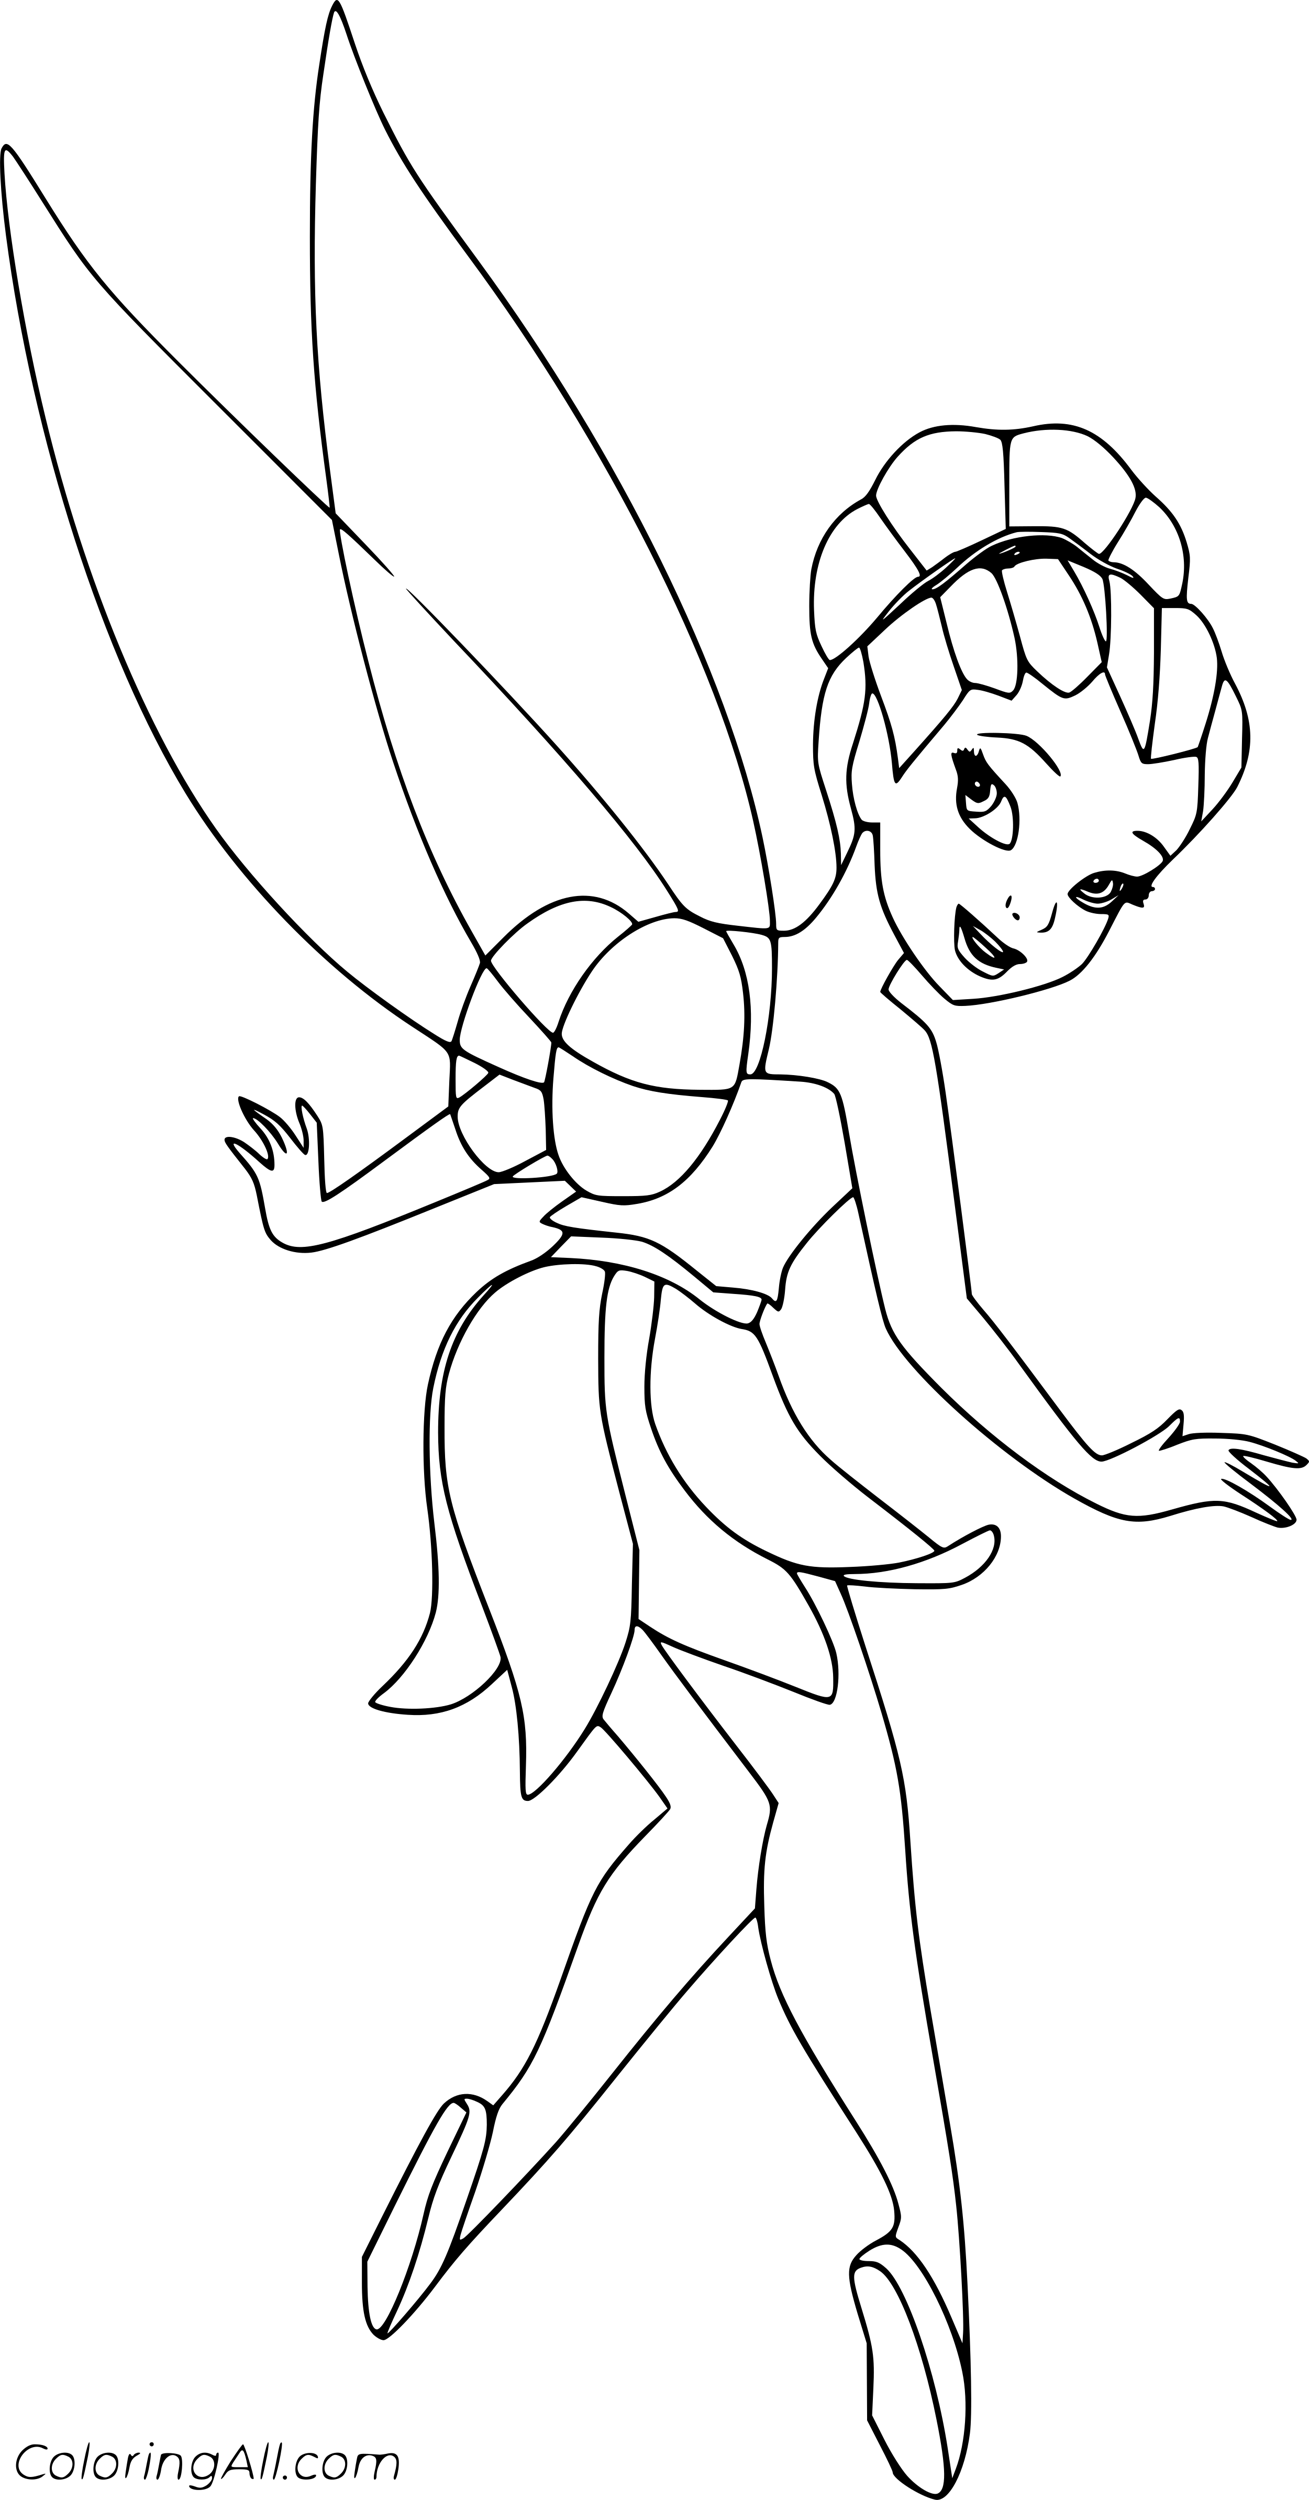 <?xml version="1.0" encoding="UTF-8"?>
<svg xmlns="http://www.w3.org/2000/svg" version="1.0" viewBox="0 0 628.83 1200.745" preserveAspectRatio="xMidYMid meet">
  <g transform="translate(-0.143,1201.056) scale(0.1,-0.1)" fill="#000000" stroke="none">
    <path d="M1597 11983 c-21 -41 -35 -105 -62 -284 -32 -207 -45 -437 -45 -824 0 -454 17 -711 79 -1165 10 -74 17 -136 16 -138 -4 -5 -466 441 -725 700 -339 339 -439 462 -641 788 -165 267 -184 287 -210 238 -15 -29 -6 -210 21 -418 127 -974 467 -2029 862 -2679 257 -422 670 -847 1088 -1121 201 -132 187 -111 180 -260 l-5 -124 -200 -148 c-232 -172 -369 -268 -383 -268 -6 0 -11 66 -13 163 -4 160 -5 164 -33 208 -41 63 -67 89 -88 89 -25 0 -24 -64 2 -125 11 -26 20 -63 20 -82 l0 -36 -39 60 c-21 33 -55 73 -75 88 -44 34 -186 106 -196 100 -19 -12 25 -112 71 -163 46 -50 80 -124 65 -139 -3 -4 -21 7 -39 24 -17 17 -50 42 -72 57 -43 28 -95 35 -95 12 0 -13 10 -28 98 -139 34 -44 45 -69 57 -128 33 -169 37 -180 67 -215 39 -44 119 -69 195 -60 68 8 228 66 593 214 l285 115 170 8 170 8 27 -26 27 -26 -67 -47 c-37 -26 -78 -59 -90 -73 -23 -24 -23 -26 -5 -35 10 -5 32 -13 50 -16 62 -14 62 -32 0 -91 -34 -32 -76 -60 -105 -70 -121 -44 -191 -84 -261 -150 -122 -116 -191 -246 -234 -445 -27 -125 -29 -417 -3 -595 26 -182 32 -425 13 -502 -32 -124 -101 -231 -229 -352 -37 -35 -68 -73 -68 -82 0 -25 80 -48 190 -55 158 -11 285 35 405 148 l73 68 22 -83 c23 -84 38 -238 39 -407 1 -122 6 -140 39 -140 32 0 153 121 237 239 93 129 91 128 112 115 22 -13 227 -257 282 -334 l39 -56 -64 -54 c-36 -29 -91 -83 -122 -119 -156 -178 -177 -219 -327 -646 -113 -319 -171 -433 -282 -559 l-42 -48 -28 20 c-70 50 -148 46 -209 -11 -34 -32 -116 -182 -300 -549 l-94 -188 0 -123 c0 -140 16 -210 56 -251 15 -14 36 -26 48 -26 28 0 149 126 246 255 97 130 158 200 320 370 231 243 317 342 555 640 128 160 280 346 340 415 132 154 314 350 325 350 4 0 11 -21 14 -48 11 -77 63 -262 96 -342 58 -140 114 -236 374 -640 122 -190 176 -301 183 -378 7 -78 -6 -100 -87 -143 -33 -17 -76 -49 -95 -71 -48 -53 -47 -102 7 -283 l43 -140 1 -185 1 -185 61 -119 c34 -65 62 -124 62 -131 0 -31 127 -113 203 -131 66 -16 144 132 168 319 11 84 7 342 -12 722 -14 285 -34 474 -84 765 -24 140 -66 388 -94 550 -57 339 -75 484 -96 805 -20 309 -42 403 -217 942 -50 156 -89 285 -87 288 3 3 42 0 86 -5 44 -6 151 -11 239 -13 144 -2 165 0 226 21 107 37 188 137 188 233 0 42 -22 63 -59 56 -27 -6 -122 -55 -197 -104 -19 -12 -27 -9 -90 43 -38 31 -145 115 -239 187 -93 72 -199 155 -233 186 -106 92 -186 222 -250 403 -17 48 -45 119 -61 158 -17 40 -31 80 -31 91 0 15 24 79 37 98 2 3 15 -6 29 -20 24 -22 26 -23 38 -7 7 10 16 51 19 92 6 87 24 126 105 227 57 72 206 219 222 219 4 0 16 -35 25 -77 85 -388 115 -516 132 -554 89 -200 549 -614 905 -816 213 -120 294 -135 461 -84 124 39 212 54 256 46 20 -4 80 -27 134 -51 54 -25 111 -47 127 -51 39 -7 90 14 90 38 0 20 -90 149 -144 207 -17 19 -50 47 -74 64 -24 16 -41 32 -38 35 2 3 53 -9 113 -27 125 -37 166 -41 191 -16 16 16 16 18 -2 32 -11 7 -78 37 -150 66 -129 51 -133 52 -258 56 -73 3 -139 0 -156 -6 l-30 -10 5 57 c4 42 2 60 -9 68 -12 10 -24 2 -69 -44 -42 -44 -80 -69 -173 -114 -65 -33 -129 -59 -141 -59 -32 0 -71 43 -203 220 -235 316 -312 417 -366 479 -31 36 -56 70 -56 76 0 20 -99 783 -126 969 -14 98 -34 206 -45 241 -20 67 -44 93 -167 187 -36 28 -62 56 -62 66 0 21 75 142 88 142 5 0 37 -33 72 -74 35 -41 83 -91 108 -112 42 -35 49 -37 101 -35 120 5 413 76 501 121 59 30 124 112 189 238 81 157 71 145 114 127 49 -20 60 -19 52 5 -5 14 -2 20 9 20 9 0 16 9 16 20 0 11 7 20 15 20 8 0 15 5 15 10 0 6 -4 10 -10 10 -24 0 16 55 96 132 128 122 283 297 309 348 87 172 84 320 -10 496 -24 44 -53 114 -65 155 -12 40 -31 91 -42 112 -23 47 -86 117 -104 117 -24 0 -26 20 -14 124 12 97 11 108 -8 172 -27 89 -67 148 -148 219 -36 32 -89 90 -118 129 -141 191 -280 253 -471 209 -94 -21 -172 -22 -275 -4 -110 20 -204 11 -271 -25 -81 -43 -168 -137 -213 -229 -27 -54 -46 -82 -68 -93 -125 -68 -211 -189 -239 -336 -5 -28 -10 -107 -10 -176 0 -138 10 -181 61 -255 l30 -44 -19 -49 c-34 -85 -53 -201 -54 -317 0 -101 3 -120 42 -244 44 -142 71 -274 71 -348 0 -52 -15 -85 -83 -177 -64 -87 -117 -126 -169 -126 -36 0 -38 1 -38 33 0 49 -36 277 -65 414 -167 792 -684 1842 -1366 2773 -302 412 -326 450 -456 710 -54 110 -100 221 -137 332 -74 224 -81 236 -109 181z m69 -137 c37 -114 139 -366 185 -458 82 -163 173 -302 399 -608 663 -896 1203 -1967 1370 -2715 35 -156 80 -425 80 -477 0 -44 11 -43 -155 -24 -97 11 -132 19 -180 44 -70 35 -84 49 -155 157 -116 174 -316 422 -538 669 -240 267 -726 772 -720 749 2 -6 105 -118 229 -250 531 -559 876 -964 1023 -1198 60 -95 64 -105 42 -105 -7 0 -51 -11 -96 -24 l-82 -23 -46 40 c-168 145 -384 104 -602 -115 l-87 -87 -66 117 c-208 367 -363 772 -496 1296 -66 255 -145 626 -136 634 6 6 40 -24 167 -147 48 -47 90 -83 93 -80 3 3 -59 73 -138 155 l-143 149 -27 205 c-67 507 -84 851 -68 1380 9 288 15 387 36 525 25 172 42 268 51 295 9 24 30 -13 60 -104z m-1602 -588 c13 -18 77 -116 141 -218 234 -371 231 -367 840 -976 l551 -551 33 -164 c56 -283 179 -754 261 -999 115 -346 245 -645 375 -866 29 -49 45 -86 42 -99 -3 -11 -23 -61 -45 -111 -22 -50 -50 -127 -62 -171 -13 -45 -26 -87 -30 -94 -6 -9 -28 0 -83 35 -113 70 -321 219 -417 299 -189 156 -481 474 -631 687 -325 459 -632 1200 -819 1975 -99 407 -182 905 -197 1173 -7 123 -1 134 41 80z m5163 -1343 c33 -17 77 -53 122 -101 81 -87 116 -151 107 -196 -11 -57 -149 -268 -175 -268 -4 0 -34 23 -67 51 -86 76 -108 83 -246 82 l-118 -1 0 203 c0 226 0 226 68 244 108 28 234 22 309 -14z m-493 11 c32 -8 65 -20 73 -28 11 -12 16 -60 20 -222 l6 -206 -116 -55 c-63 -30 -121 -55 -127 -55 -7 0 -29 -13 -49 -28 -20 -16 -48 -36 -62 -46 l-26 -16 -81 104 c-85 108 -162 230 -162 256 0 31 59 137 104 187 82 91 151 121 281 122 44 0 106 -6 139 -13z m837 -352 c95 -90 138 -231 110 -366 -14 -64 -13 -63 -59 -73 -31 -6 -36 -3 -103 68 -67 72 -122 107 -169 107 -10 0 -21 4 -24 8 -2 4 18 44 45 87 28 44 66 110 85 148 20 38 41 67 50 67 8 0 37 -21 65 -46z m-1341 -51 c25 -36 78 -109 118 -161 67 -88 85 -122 63 -122 -18 0 -105 -86 -197 -197 -85 -101 -198 -203 -226 -203 -5 0 -23 30 -40 67 -28 59 -32 80 -36 172 -9 227 72 416 207 486 25 13 51 24 56 25 6 0 30 -30 55 -67z m908 -97 c20 -14 66 -48 102 -76 38 -29 91 -58 127 -71 34 -11 67 -27 75 -36 10 -12 3 -11 -27 5 -22 11 -59 25 -82 31 -23 6 -60 26 -82 44 -22 17 -56 45 -76 61 -19 15 -52 34 -72 42 -79 28 -237 11 -337 -37 -25 -11 -79 -51 -121 -87 -106 -93 -145 -122 -164 -122 -9 0 0 10 19 21 19 12 64 49 100 83 86 82 194 147 285 170 11 3 64 3 118 1 86 -3 103 -6 135 -29z m-258 -41 c0 -5 -69 -35 -79 -34 -5 0 68 38 77 39 1 0 2 -2 2 -5z m20 -29 c0 -2 -7 -7 -16 -10 -8 -3 -12 -2 -9 4 6 10 25 14 25 6z m-354 -72 c-27 -25 -66 -54 -86 -64 -20 -10 -81 -60 -135 -112 -97 -90 -98 -91 -53 -33 26 33 69 77 95 97 58 46 216 157 223 157 3 0 -17 -20 -44 -45z m590 -37 c65 -97 109 -201 137 -323 l21 -94 -69 -70 c-38 -39 -77 -73 -87 -76 -21 -6 -84 35 -154 102 -49 47 -52 53 -83 169 -18 66 -46 162 -62 213 -16 51 -27 98 -24 103 4 5 17 9 30 9 13 0 27 4 30 10 11 18 99 39 155 37 l54 -2 52 -78z m161 -17 c14 -30 29 -300 17 -300 -5 0 -19 30 -31 68 -24 76 -76 192 -122 269 l-31 52 78 -32 c54 -23 80 -40 89 -57z m-533 28 c28 -25 80 -171 111 -311 21 -97 18 -228 -7 -253 -15 -16 -21 -15 -88 10 -39 14 -81 26 -94 26 -13 0 -30 8 -39 18 -28 30 -66 135 -98 269 l-31 125 49 50 c87 91 146 110 197 66z m620 -23 c18 -9 61 -45 96 -80 l65 -66 0 -212 c-1 -157 -6 -242 -19 -327 -26 -162 -28 -165 -56 -89 -12 35 -52 127 -87 204 l-64 140 10 61 c13 75 14 307 2 352 -11 38 1 42 53 17z m-886 -127 c6 -18 18 -67 28 -108 9 -41 35 -127 57 -190 l39 -114 -20 -41 c-20 -39 -64 -92 -209 -254 l-72 -80 -6 47 c-14 106 -30 164 -81 299 -29 77 -56 163 -60 190 l-6 49 84 79 c78 74 196 155 224 155 7 0 17 -15 22 -32z m1251 -53 c45 -41 89 -134 98 -205 8 -68 -12 -183 -54 -315 -19 -60 -37 -112 -38 -113 -7 -8 -219 -61 -224 -56 -3 2 6 78 18 167 16 107 25 229 29 360 l5 197 63 0 c59 0 67 -3 103 -35z m-1600 -224 c21 -130 12 -197 -50 -391 -40 -121 -42 -195 -10 -312 27 -99 25 -125 -18 -213 l-29 -60 -1 55 c-2 69 -19 145 -72 308 -41 126 -42 128 -35 232 15 229 43 316 132 400 29 27 57 50 62 50 5 0 14 -31 21 -69z m860 -105 c98 -79 104 -81 157 -56 25 12 61 42 82 66 34 41 62 57 62 35 0 -5 33 -85 74 -178 41 -92 79 -187 86 -210 12 -40 16 -43 47 -43 18 0 74 9 125 20 50 12 98 18 106 15 12 -4 14 -28 10 -140 -4 -130 -6 -137 -41 -207 -19 -40 -49 -85 -64 -101 l-29 -27 -31 43 c-32 46 -84 77 -127 77 -40 0 -31 -15 27 -48 64 -36 102 -75 94 -97 -9 -21 -96 -75 -123 -75 -12 0 -38 7 -57 15 -44 18 -96 19 -149 3 -41 -12 -128 -81 -128 -102 0 -16 47 -60 87 -80 18 -9 51 -16 73 -16 38 0 41 -2 35 -22 -14 -46 -96 -188 -126 -218 -18 -17 -59 -45 -93 -62 -86 -44 -309 -98 -429 -105 l-98 -6 -64 66 c-73 74 -181 234 -225 331 -46 101 -60 175 -60 324 l0 132 -39 0 c-21 0 -44 6 -50 13 -21 26 -42 101 -47 172 -5 62 -1 85 36 205 22 74 44 156 47 183 3 26 10 47 15 47 26 0 82 -198 94 -335 9 -108 15 -118 47 -69 23 36 51 71 205 253 29 35 69 88 89 118 33 53 36 55 71 50 21 -2 65 -15 100 -28 l63 -24 24 27 c13 15 26 45 30 67 4 23 11 41 17 41 6 0 41 -24 77 -54z m930 -61 c32 -65 33 -66 29 -203 l-3 -138 -43 -72 c-24 -40 -67 -98 -96 -129 l-54 -58 9 50 c4 28 8 106 8 175 1 73 7 146 15 175 7 28 23 86 35 130 12 44 26 97 32 118 13 49 25 40 68 -48z m-1745 -667 c3 -13 7 -77 9 -143 6 -139 24 -203 95 -336 l46 -86 -28 -33 c-23 -28 -86 -140 -86 -154 0 -3 44 -41 98 -84 53 -44 106 -89 116 -101 37 -41 55 -147 145 -846 l57 -441 80 -95 c43 -52 122 -152 173 -224 275 -380 347 -465 394 -465 41 0 280 126 325 171 44 44 52 47 52 21 0 -10 -25 -45 -55 -78 -30 -32 -51 -60 -46 -62 4 -1 44 11 87 29 72 28 88 31 184 30 59 0 130 -7 164 -16 70 -18 196 -70 222 -91 18 -14 17 -14 -16 -9 -19 4 -80 20 -135 35 -113 33 -166 40 -172 24 -2 -6 41 -46 97 -88 140 -108 134 -111 -28 -14 -46 28 -86 48 -88 45 -3 -3 54 -50 128 -105 133 -100 213 -172 190 -172 -7 0 -52 29 -100 64 -101 74 -216 140 -234 133 -7 -2 34 -34 92 -72 113 -73 183 -125 177 -131 -2 -2 -46 16 -99 40 -156 73 -200 75 -407 16 -164 -47 -222 -42 -364 29 -236 117 -506 319 -743 555 -194 195 -239 257 -270 379 -39 156 -143 660 -174 846 -32 190 -42 214 -101 243 -39 20 -147 37 -229 38 -84 0 -84 1 -55 121 22 92 44 338 45 512 0 24 4 27 31 27 50 0 98 29 151 93 78 94 149 220 193 342 10 28 23 56 28 63 16 20 46 14 51 -10z m1086 -218 c0 -5 -7 -10 -16 -10 -8 0 -12 5 -9 10 3 6 10 10 16 10 5 0 9 -4 9 -10z m56 -56 c-21 -31 -92 -34 -127 -4 -29 23 -23 25 22 6 43 -17 74 -7 97 34 15 27 17 28 20 9 2 -11 -4 -31 -12 -45z m55 19 c-12 -20 -14 -14 -5 12 4 9 9 14 11 11 3 -2 0 -13 -6 -23z m-116 -73 c16 0 46 9 65 20 l35 21 -33 -31 c-39 -36 -78 -39 -133 -8 -50 28 -51 42 -2 17 21 -10 51 -19 68 -19z m-2340 -16 c52 -24 108 -70 103 -84 -2 -4 -32 -31 -68 -59 -124 -99 -237 -260 -285 -408 -9 -29 -21 -53 -27 -53 -27 0 -298 315 -298 346 0 20 112 135 175 179 156 112 280 136 400 79z m446 -102 l94 -48 43 -84 c35 -71 44 -101 53 -180 12 -104 7 -208 -17 -342 -23 -128 -15 -123 -191 -122 -217 2 -329 31 -515 136 -107 60 -148 97 -148 133 0 38 79 201 145 300 93 140 270 254 396 255 37 0 67 -11 140 -48z m280 -32 c45 -13 49 -24 49 -160 0 -233 -56 -510 -104 -510 -22 0 -23 7 -10 97 31 219 7 398 -71 528 -19 32 -35 60 -35 63 0 7 129 -6 171 -18z m-1268 -224 c26 -35 94 -113 152 -174 58 -62 105 -115 105 -119 0 -23 -30 -186 -35 -191 -10 -11 -94 17 -218 73 -176 79 -187 87 -187 131 0 62 105 344 129 344 4 0 28 -29 54 -64z m362 -360 c75 -52 191 -109 287 -142 78 -26 165 -40 331 -53 65 -5 121 -12 125 -16 4 -3 -13 -45 -38 -93 -94 -183 -192 -301 -288 -345 -41 -19 -65 -22 -177 -22 -124 0 -132 1 -177 27 -52 31 -111 105 -133 169 -27 75 -37 224 -25 370 10 123 14 149 25 149 3 0 34 -20 70 -44z m-474 -31 c40 -20 69 -41 66 -48 -4 -12 -109 -101 -139 -118 -17 -9 -18 -2 -18 89 0 87 4 112 17 112 2 0 35 -16 74 -35z m289 -120 c30 -10 36 -17 43 -56 4 -24 8 -89 10 -143 l2 -99 -100 -53 c-55 -30 -113 -54 -128 -54 -65 0 -197 179 -197 267 0 44 11 57 128 146 l73 56 67 -26 c37 -14 83 -31 102 -38z m1278 30 c72 -5 135 -28 161 -59 7 -8 29 -113 50 -234 l37 -219 -98 -92 c-99 -94 -210 -230 -235 -289 -8 -19 -17 -62 -20 -98 -6 -66 -12 -75 -33 -50 -18 23 -97 45 -187 52 l-81 7 -94 75 c-174 141 -226 165 -386 182 -204 22 -251 30 -286 47 -20 9 -35 21 -33 27 2 5 37 29 78 53 l74 43 98 -22 c88 -20 104 -21 169 -10 149 25 258 108 363 276 38 62 101 202 138 309 7 18 33 18 285 2z m-2357 -156 l32 -41 8 -185 c4 -102 12 -190 16 -194 12 -12 86 36 303 197 223 165 310 227 314 223 1 -2 12 -35 25 -73 26 -81 63 -139 126 -194 41 -36 44 -42 28 -50 -10 -6 -122 -53 -249 -105 -516 -212 -644 -246 -734 -196 -50 28 -67 61 -85 166 -26 149 -33 165 -123 266 -67 77 -7 49 96 -45 56 -50 72 -53 72 -13 0 67 -22 126 -67 175 -25 27 -41 50 -36 50 21 0 85 -66 120 -123 46 -76 59 -55 18 30 -19 38 -42 65 -72 87 -77 53 -80 59 -13 23 52 -28 77 -50 125 -112 33 -43 65 -80 72 -82 21 -7 26 77 8 127 -18 48 -31 110 -22 110 3 0 20 -18 38 -41z m1163 -215 c18 -17 32 -62 22 -71 -19 -19 -222 -31 -211 -13 7 11 155 100 167 100 3 0 14 -7 22 -16z m432 -398 c57 -18 124 -62 253 -169 l89 -74 94 -7 c104 -7 138 -14 138 -28 0 -5 -10 -32 -21 -59 -15 -34 -29 -51 -45 -55 -32 -8 -155 53 -234 117 -143 115 -362 185 -619 197 l-93 4 48 50 49 50 145 -6 c84 -3 166 -12 196 -20z m-223 -117 c21 -5 41 -17 44 -26 4 -9 -2 -57 -13 -107 -15 -74 -19 -132 -19 -311 1 -252 1 -256 101 -640 l66 -250 -5 -195 c-3 -180 -6 -202 -31 -280 -32 -99 -134 -315 -196 -415 -90 -146 -236 -315 -273 -315 -12 0 -13 24 -9 139 8 237 -17 345 -177 755 -194 497 -215 581 -214 871 0 150 4 193 21 257 41 152 134 316 223 391 56 48 165 104 235 121 71 17 195 20 247 5z m237 -52 l45 -22 -1 -75 c-1 -41 -12 -131 -24 -200 -14 -76 -23 -166 -23 -230 0 -92 4 -117 32 -200 38 -113 81 -192 161 -298 108 -144 235 -249 398 -331 92 -46 109 -65 199 -224 75 -133 116 -251 117 -344 2 -116 -1 -117 -180 -45 -82 33 -234 90 -339 127 -200 71 -273 104 -362 163 l-54 36 2 165 2 166 -66 260 c-100 397 -102 406 -102 665 0 239 11 332 46 390 19 30 23 32 62 26 23 -4 62 -17 87 -29z m-776 -89 c-154 -171 -218 -364 -218 -658 1 -237 38 -383 211 -834 46 -121 86 -231 89 -245 10 -58 -134 -194 -239 -227 -73 -22 -208 -28 -291 -12 -38 7 -71 18 -72 23 -2 6 17 25 42 43 100 74 213 250 249 387 21 82 19 218 -7 430 -28 236 -31 520 -5 649 38 188 106 325 214 433 76 77 93 83 27 11z m926 31 c19 -12 60 -43 90 -69 65 -57 170 -114 224 -123 65 -10 79 -31 150 -226 73 -199 117 -272 226 -382 52 -53 156 -142 230 -199 204 -156 320 -250 320 -258 0 -12 -85 -40 -170 -57 -41 -8 -147 -18 -235 -21 -193 -8 -251 3 -400 75 -119 57 -197 114 -292 214 -111 117 -192 250 -244 398 -30 87 -31 249 -1 409 12 63 25 148 28 188 8 81 15 86 74 51z m1526 -1185 c17 -66 -41 -150 -139 -202 -51 -27 -54 -27 -232 -26 -180 1 -331 16 -349 34 -7 7 11 10 51 10 160 0 343 51 518 145 66 35 126 65 132 65 7 0 16 -12 19 -26z m-843 -196 l80 -22 27 -60 c37 -80 139 -380 196 -573 77 -263 95 -368 114 -658 19 -296 45 -491 135 -1010 75 -432 94 -551 110 -700 17 -155 38 -540 33 -610 l-3 -50 -52 122 c-84 198 -165 318 -250 374 -23 14 -23 14 -6 61 17 45 17 51 0 114 -23 88 -89 216 -205 398 -266 418 -365 605 -408 771 -21 80 -27 131 -31 260 -6 177 3 259 43 403 l26 92 -28 43 c-15 23 -93 128 -174 232 -180 233 -343 453 -359 482 -11 21 -8 21 53 -7 35 -16 145 -57 243 -91 98 -33 249 -90 336 -125 88 -36 166 -64 175 -62 37 7 54 148 31 248 -13 57 -98 236 -150 316 -21 33 -39 63 -39 67 0 11 17 8 103 -15z m-845 -256 c11 -11 52 -66 92 -123 69 -97 170 -232 418 -558 112 -147 116 -159 87 -257 -20 -70 -42 -204 -50 -309 l-7 -91 -125 -134 c-185 -198 -342 -383 -561 -659 -107 -135 -229 -284 -271 -331 -140 -155 -423 -450 -444 -461 -18 -10 -19 -9 -13 17 4 16 36 110 71 209 34 99 72 227 84 284 15 76 28 113 46 135 150 182 184 254 364 761 92 258 144 343 321 525 62 63 116 122 121 131 6 12 0 29 -21 60 -32 49 -145 190 -230 290 -31 35 -62 72 -69 81 -11 15 -6 33 37 125 55 118 112 274 112 304 0 24 15 24 38 1z m-793 -2268 c37 -17 45 -36 45 -109 -1 -72 -12 -115 -97 -360 -90 -262 -120 -331 -175 -404 -54 -73 -200 -242 -205 -238 -2 2 19 51 46 108 57 122 109 276 150 446 23 96 47 160 110 292 93 195 100 218 76 255 -16 25 -16 26 0 26 9 0 32 -7 50 -16z m-80 -27 l27 -23 -91 -189 c-74 -156 -95 -210 -115 -300 -56 -251 -182 -561 -226 -553 -26 5 -41 78 -43 204 l-1 121 131 266 c196 396 254 497 284 497 4 0 20 -10 34 -23z m2117 -682 c103 -70 245 -356 292 -587 30 -144 16 -342 -31 -466 l-17 -45 -22 145 c-57 367 -196 773 -295 863 -33 29 -47 35 -84 35 -25 0 -45 4 -45 10 0 5 21 23 48 40 59 37 105 39 154 5z m-102 -104 c86 -60 200 -361 270 -711 48 -239 49 -339 5 -357 -28 -10 -95 29 -146 86 -28 32 -74 104 -109 173 l-59 117 6 130 c7 151 0 200 -58 388 -45 146 -46 175 -2 191 33 12 58 7 93 -17z M4696 8481 c5 -5 48 -11 95 -13 107 -5 151 -29 237 -125 33 -37 63 -65 67 -62 21 22 -101 170 -162 195 -37 16 -253 20 -237 5z M4600 8405 c0 -12 -5 -15 -16 -11 -19 7 -16 -10 9 -79 12 -31 13 -52 6 -90 -15 -78 4 -139 60 -195 58 -58 175 -119 199 -103 36 22 53 148 31 227 -6 22 -31 62 -57 90 -86 93 -94 104 -108 143 -12 34 -14 36 -20 16 -3 -13 -10 -23 -15 -23 -5 0 -9 10 -9 23 0 18 -2 19 -10 7 -9 -13 -11 -13 -21 0 -8 12 -12 12 -16 2 -4 -10 -8 -10 -19 -1 -11 9 -14 8 -14 -6z m107 -171 c-9 -9 -28 6 -21 18 4 6 10 6 17 -1 6 -6 8 -13 4 -17z m83 -34 c0 -16 -12 -42 -26 -60 -24 -28 -32 -31 -73 -28 -46 3 -46 3 -49 41 l-3 39 29 -22 c27 -20 33 -21 58 -8 23 10 30 21 32 51 3 32 6 36 18 26 8 -6 14 -24 14 -39z m66 -65 c18 -48 15 -158 -4 -177 -15 -15 -95 28 -151 79 l-46 42 29 1 c42 0 111 44 126 79 15 38 24 33 46 -24z M4838 7685 c-7 -16 -8 -29 -2 -35 6 -6 13 4 20 25 13 40 -1 47 -18 10z M5056 7627 c-16 -59 -23 -70 -50 -82 -28 -12 -29 -13 -8 -14 42 -2 60 16 72 72 19 82 7 102 -14 24z M4596 7653 c-11 -41 -15 -171 -7 -207 12 -49 60 -99 122 -126 59 -25 86 -20 130 26 22 22 42 34 60 34 15 0 31 5 34 11 10 15 -33 57 -65 64 -16 3 -51 27 -78 53 -81 76 -179 162 -185 162 -3 0 -8 -8 -11 -17z m39 -150 c24 -84 67 -123 152 -141 l38 -8 -27 -18 c-26 -17 -28 -16 -75 8 -27 13 -66 43 -87 66 -34 38 -38 47 -32 79 3 20 6 44 6 54 0 31 8 18 25 -40z m147 -15 c21 -21 38 -43 38 -49 0 -13 -63 36 -110 87 l-35 37 34 -19 c19 -10 52 -36 73 -56z m-47 -28 c58 -52 58 -68 0 -24 -31 23 -72 74 -60 74 2 0 30 -22 60 -50z M4866 7623 c-7 -7 13 -33 25 -33 5 0 9 6 9 14 0 15 -24 28 -34 19z M406 194 c-10 -47 -15 -88 -12 -91 5 -6 9 7 30 110 7 37 10 67 6 67 -4 0 -15 -39 -24 -86z M720 270 c0 -5 5 -10 10 -10 6 0 10 5 10 10 0 6 -4 10 -10 10 -5 0 -10 -4 -10 -10z M1266 194 c-10 -47 -15 -88 -12 -91 5 -6 9 7 30 110 7 37 10 67 6 67 -4 0 -15 -39 -24 -86z M1346 269 c-3 -8 -10 -41 -16 -74 -6 -33 -14 -68 -16 -77 -3 -10 -1 -18 3 -18 10 0 46 171 38 178 -2 3 -7 -1 -9 -9z M109 241 c-38 -38 -41 -101 -7 -125 29 -20 79 -20 104 0 18 14 18 15 1 10 -53 -17 -69 -17 -92 -2 -69 45 21 166 94 126 12 -6 21 -7 21 -1 0 12 -25 21 -62 21 -19 0 -39 -10 -59 -29z M1110 189 c-28 -45 -49 -83 -47 -85 2 -3 12 7 21 21 14 21 24 25 66 25 43 0 50 -3 50 -19 0 -11 5 -23 10 -26 6 -3 10 -3 10 1 0 20 -44 164 -51 164 -4 0 -30 -37 -59 -81z m75 4 l7 -33 -42 0 c-42 0 -42 0 -28 23 8 12 21 32 29 44 15 25 22 18 34 -34z M260 210 c-22 -22 -27 -79 -8 -98 19 -19 66 -14 88 8 22 22 27 79 8 98 -19 19 -66 14 -88 -8z m71 0 c25 -14 25 -54 -1 -80 -23 -23 -33 -24 -61 -10 -25 14 -25 54 1 80 23 23 33 24 61 10z M470 210 c-22 -22 -27 -79 -8 -98 19 -19 66 -14 88 8 22 22 27 79 8 98 -19 19 -66 14 -88 -8z m71 0 c25 -14 25 -54 -1 -80 -23 -23 -33 -24 -61 -10 -25 14 -25 54 1 80 23 23 33 24 61 10z M616 204 c-3 -16 -8 -47 -11 -69 -8 -51 10 -26 19 27 5 27 15 42 34 53 18 10 22 14 10 15 -9 0 -20 -5 -24 -11 -5 -8 -9 -8 -14 1 -5 8 -10 3 -14 -16z M717 223 c-2 -4 -7 -26 -11 -48 -4 -22 -9 -48 -12 -57 -3 -10 -1 -18 4 -18 4 0 14 28 20 62 11 58 10 81 -1 61z M775 220 c-1 -3 -5 -23 -9 -45 -4 -22 -9 -48 -12 -57 -3 -10 -1 -18 4 -18 5 0 13 20 17 45 7 53 44 87 74 68 17 -11 19 -28 8 -80 -4 -18 -3 -33 2 -33 16 0 24 99 11 115 -12 14 -87 18 -95 5z M940 210 c-22 -22 -27 -79 -8 -98 15 -15 61 -15 76 0 9 9 12 8 12 -5 0 -9 -12 -24 -26 -34 -21 -13 -32 -15 -55 -6 -16 6 -29 8 -29 3 0 -24 81 -27 102 -2 18 19 50 162 37 162 -5 0 -9 -5 -9 -10 0 -7 -6 -7 -19 0 -30 16 -59 12 -81 -10z m71 0 c29 -16 25 -65 -6 -86 -56 -37 -103 28 -55 76 23 23 33 24 61 10z M1441 211 c-23 -23 -28 -80 -9 -99 19 -19 88 -13 88 9 0 5 -11 4 -24 -2 -54 -25 -89 38 -46 81 23 23 33 24 62 9 16 -9 19 -8 16 3 -8 22 -64 22 -87 -1z M1570 210 c-22 -22 -27 -79 -8 -98 19 -19 66 -14 88 8 22 22 27 79 8 98 -19 19 -66 14 -88 -8z m71 0 c25 -14 25 -54 -1 -80 -23 -23 -33 -24 -61 -10 -25 14 -25 54 1 80 23 23 33 24 61 10z M1716 201 c-3 -14 -8 -44 -11 -66 -8 -51 10 -26 19 27 8 41 35 63 66 53 22 -7 24 -21 11 -77 -5 -22 -5 -38 0 -38 5 0 9 6 9 13 0 68 51 125 85 97 15 -13 15 -35 -1 -92 -3 -10 -1 -18 4 -18 6 0 13 23 17 50 9 63 -5 84 -49 76 -17 -4 -35 -6 -41 -6 -101 8 -104 7 -109 -19z M1360 110 c0 -5 5 -10 10 -10 6 0 10 5 10 10 0 6 -4 10 -10 10 -5 0 -10 -4 -10 -10z"></path>
  </g>
</svg>
